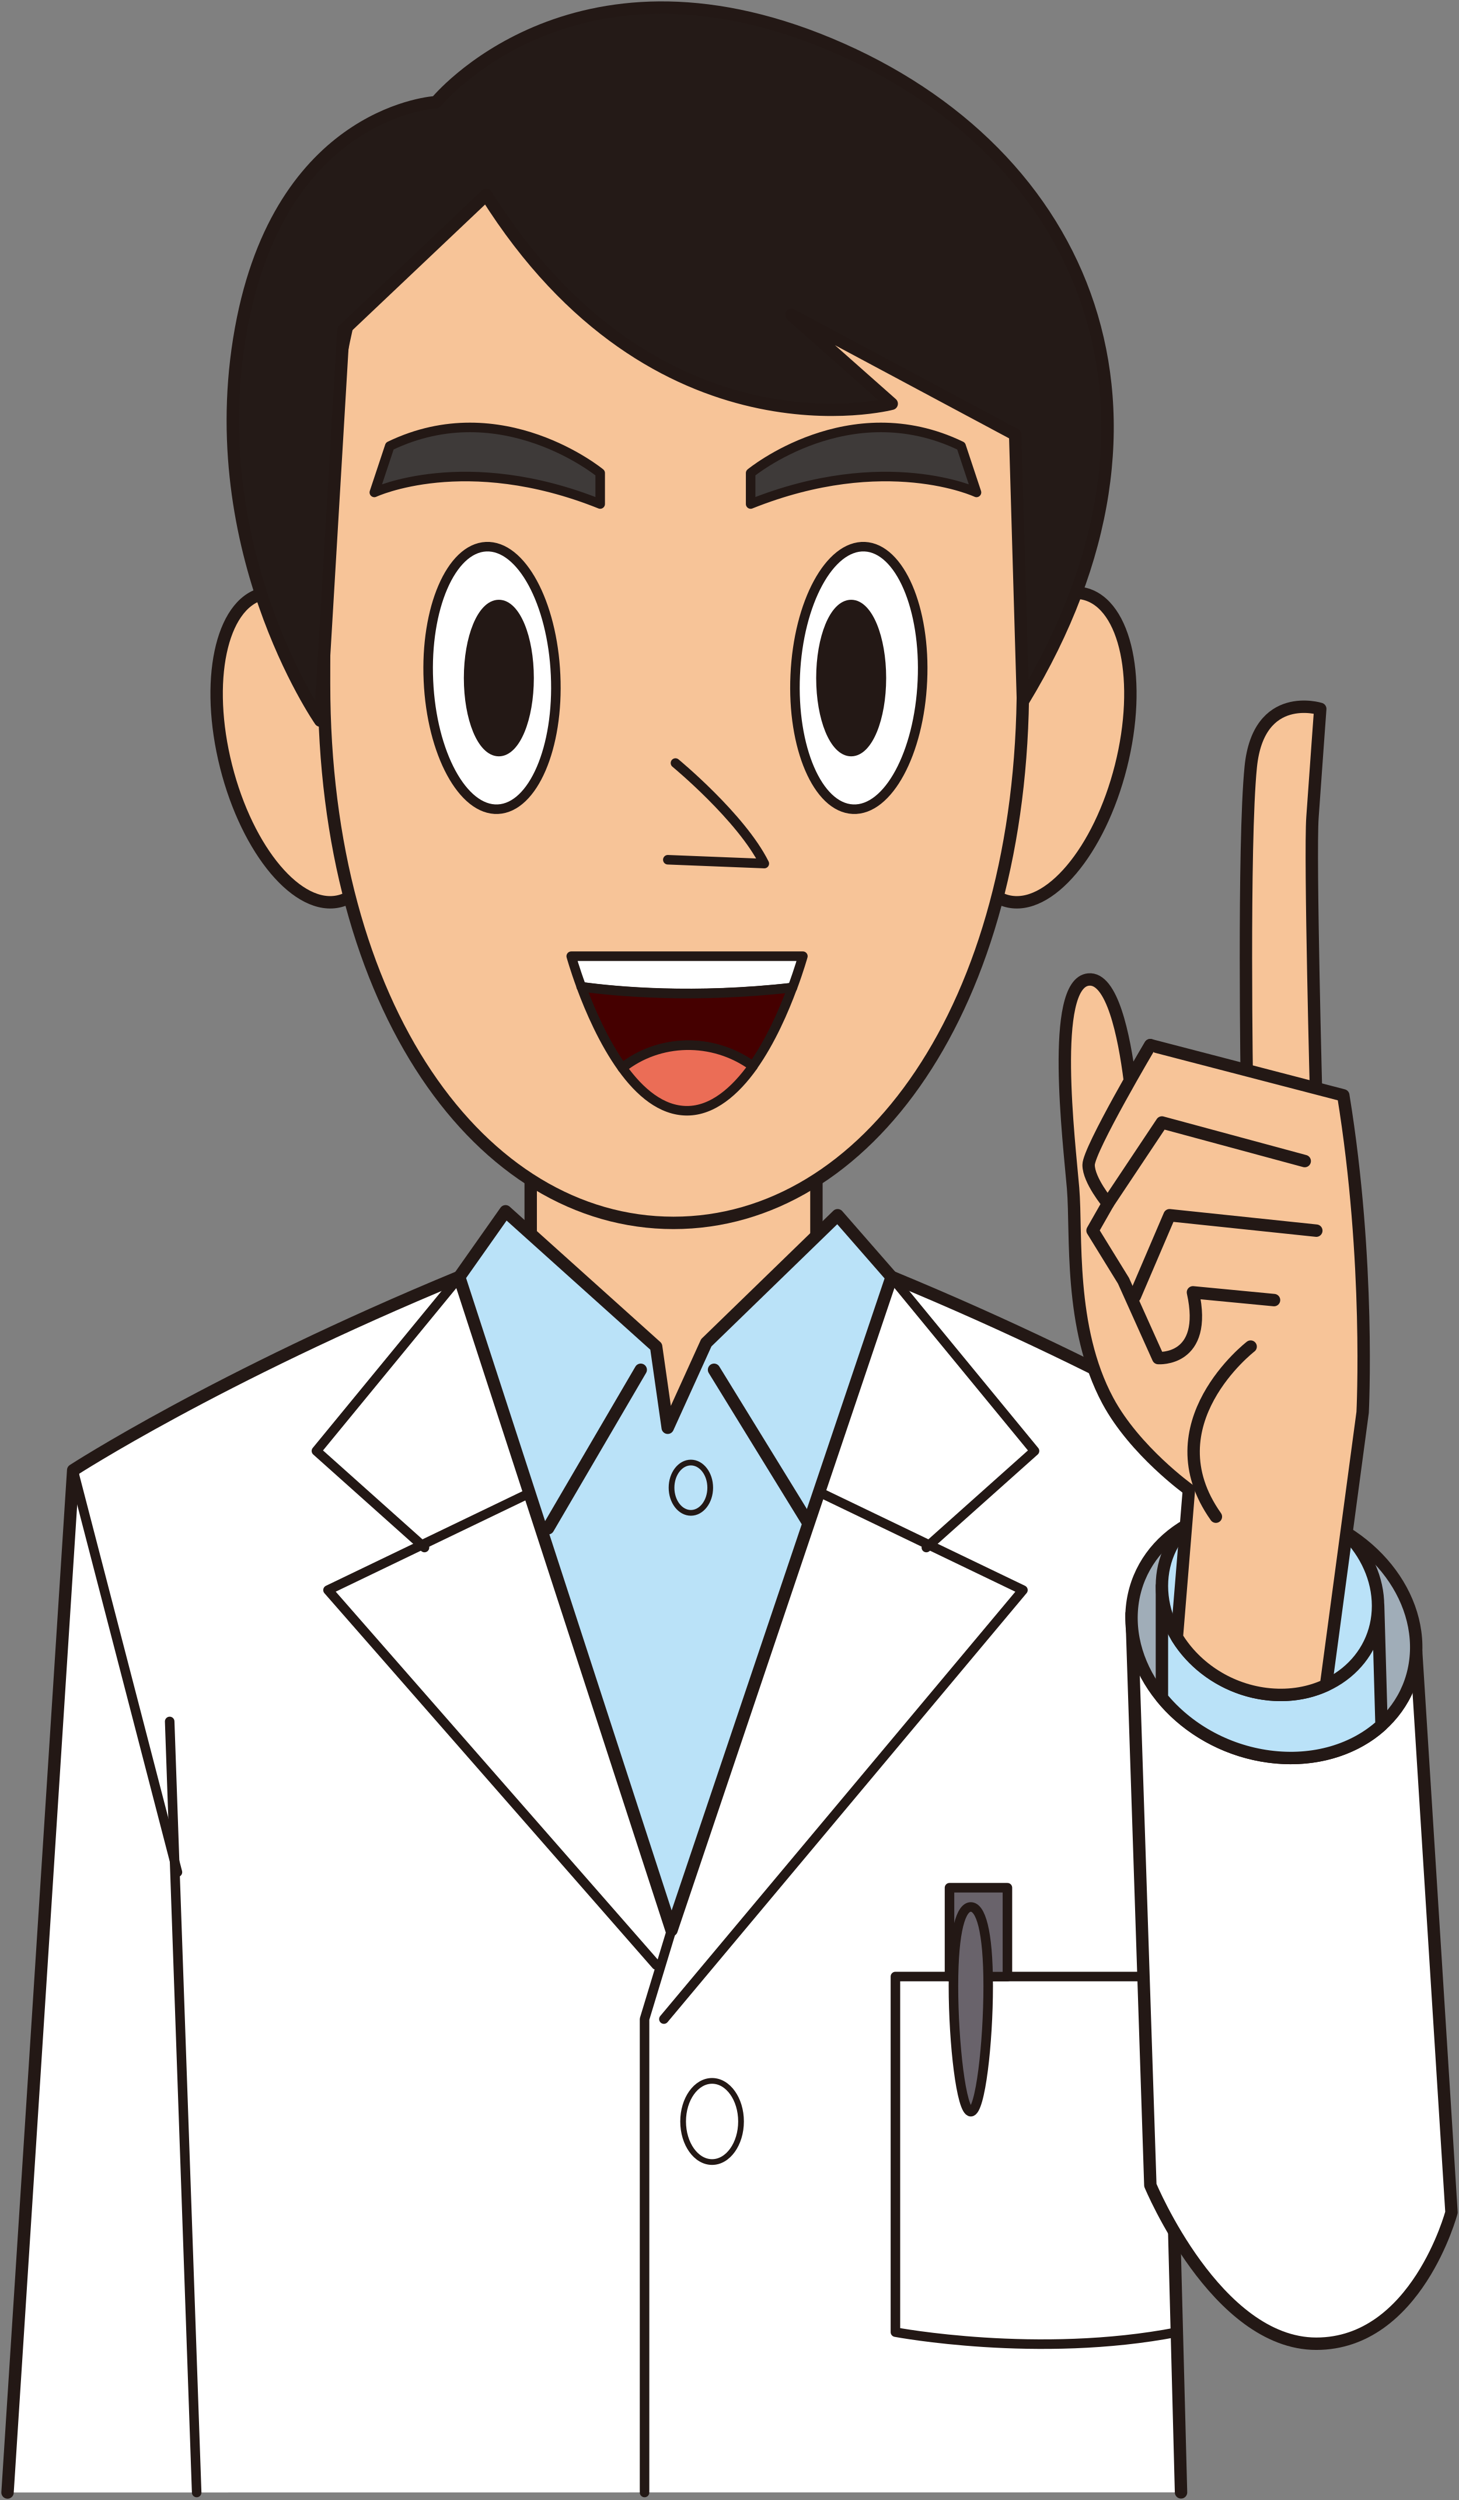 <svg width="153" height="262" viewBox="0 0 153 262" fill="none" xmlns="http://www.w3.org/2000/svg">
<rect x="0" y="0" width="153" height="262" fill="#808080" stroke="none"/>
<g clip-path="url(#clip0_17_548)">
<path d="M0.79 261.21L7.676 154.075C7.676 154.075 22.652 144.354 48.158 133.819H93.498C119.004 144.354 133.98 154.075 133.98 154.075L122.235 199.434L123.85 261.198" fill="white"/>
<path d="M0.79 261.21L7.676 154.075C7.676 154.075 22.652 144.354 48.158 133.819H93.498C119.004 144.354 133.98 154.075 133.98 154.075L122.235 199.434L123.85 261.198" stroke="#231815" stroke-width="1.3" stroke-linecap="round" stroke-linejoin="round"/>
<path d="M122.648 207.138H93.899V244.405C93.899 244.405 108.875 247.237 123.45 244.405" stroke="#231815" stroke-linecap="round" stroke-linejoin="round"/>
<path d="M105.644 197.831H99.571V207.15H105.644V197.831Z" fill="#69636B" stroke="#231815" stroke-linecap="round" stroke-linejoin="round"/>
<path d="M101.806 199.848C100.798 199.848 99.984 202.217 99.984 208.147C99.984 214.076 100.798 221.306 101.806 221.306C102.814 221.306 103.628 214.064 103.628 208.147C103.628 202.229 102.814 199.848 101.806 199.848Z" fill="#69636B" stroke="#231815" stroke-linecap="round" stroke-linejoin="round"/>
<path d="M85.615 96.37H55.652V151.863H85.615V96.37Z" fill="#F7C498" stroke="#231815" stroke-width="1.3" stroke-linecap="round" stroke-linejoin="round"/>
<path d="M39.413 76.357C37.166 67.462 31.834 61.144 27.498 62.237C23.162 63.331 21.462 71.424 23.709 80.318C25.956 89.213 31.288 95.531 35.624 94.438C39.96 93.344 41.66 85.251 39.413 76.357Z" fill="#F7C498" stroke="#231815" stroke-width="1.3" stroke-linecap="round" stroke-linejoin="round"/>
<path d="M101.842 76.357C104.089 67.462 109.421 61.144 113.757 62.237C118.093 63.331 119.794 71.424 117.547 80.318C115.3 89.213 109.968 95.531 105.632 94.438C101.296 93.344 99.595 85.251 101.842 76.357Z" fill="#F7C498" stroke="#231815" stroke-width="1.3" stroke-linecap="round" stroke-linejoin="round"/>
<path d="M70.628 9.077C33.583 9.077 33.984 37.765 33.984 71.654C33.984 105.544 50.393 128.157 70.628 128.157C90.863 128.157 107.272 105.544 107.272 71.654C107.272 37.765 107.672 9.077 70.628 9.077Z" fill="#F7C498" stroke="#231815" stroke-width="1.3" stroke-linecap="round" stroke-linejoin="round"/>
<path d="M50.976 57.292C47.296 57.462 44.575 63.756 44.927 71.351C45.267 78.945 48.535 84.972 52.215 84.802C55.907 84.632 58.616 78.338 58.263 70.743C57.923 63.149 54.656 57.122 50.964 57.292H50.976Z" fill="white" stroke="#231815" stroke-linecap="round" stroke-linejoin="round"/>
<path d="M52.312 63.355C50.563 63.355 49.142 66.806 49.142 71.059C49.142 75.312 50.563 78.763 52.312 78.763C54.061 78.763 55.482 75.312 55.482 71.059C55.482 66.806 54.061 63.355 52.312 63.355Z" fill="#231815" stroke="#231815" stroke-linecap="round" stroke-linejoin="round"/>
<path d="M40.871 46.745L39.255 51.605C39.255 51.605 48.766 47.146 62.94 52.82V49.576C62.94 49.576 52.616 41.07 40.871 46.745Z" fill="#3E3A39" stroke="#231815" stroke-linecap="round" stroke-linejoin="round"/>
<path d="M90.68 57.292C94.361 57.462 97.081 63.756 96.729 71.351C96.389 78.945 93.122 84.972 89.441 84.802C85.749 84.632 83.041 78.338 83.393 70.743C83.733 63.149 87 57.122 90.692 57.292H90.68Z" fill="white" stroke="#231815" stroke-linecap="round" stroke-linejoin="round"/>
<path d="M89.259 63.355C91.008 63.355 92.429 66.806 92.429 71.059C92.429 75.312 91.008 78.763 89.259 78.763C87.51 78.763 86.089 75.312 86.089 71.059C86.089 66.806 87.51 63.355 89.259 63.355Z" fill="#231815" stroke="#231815" stroke-linecap="round" stroke-linejoin="round"/>
<path d="M100.786 46.745L102.401 51.605C102.401 51.605 92.891 47.146 78.717 52.82V49.576C78.717 49.576 89.041 41.07 100.786 46.745Z" fill="#3E3A39" stroke="#231815" stroke-linecap="round" stroke-linejoin="round"/>
<path d="M70.834 79.966C70.834 79.966 77.721 85.64 80.15 90.501L70.032 90.1" stroke="#231815" stroke-linecap="round" stroke-linejoin="round"/>
<path d="M83.102 103.502C83.818 101.57 84.195 100.209 84.195 100.209H59.903C59.903 100.209 60.267 101.522 60.96 103.405C64.701 103.915 72.79 104.657 83.102 103.49V103.502Z" fill="white" stroke="#231815" stroke-linecap="round" stroke-linejoin="round"/>
<path d="M60.96 103.417C61.858 105.847 63.316 109.213 65.259 111.911C69.061 108.885 74.721 108.666 78.948 111.741C80.818 109.104 82.215 105.872 83.089 103.502C72.778 104.669 64.688 103.928 60.947 103.417H60.96Z" fill="#450000" stroke="#231815" stroke-linecap="round" stroke-linejoin="round"/>
<path d="M65.259 111.911C67.093 114.462 69.377 116.407 72.049 116.407C74.721 116.407 77.089 114.365 78.96 111.741C74.721 108.666 69.073 108.885 65.271 111.911H65.259Z" fill="#EB6D56" stroke="#231815" stroke-linecap="round" stroke-linejoin="round"/>
<path d="M50.988 20.426L36.012 34.606L33.583 75.519C33.583 75.519 20.684 56.976 25.482 33.391C29.94 11.519 45.729 10.705 45.729 10.705C45.729 10.705 59.903 -6.707 87.025 4.63C114.146 15.966 125.49 43.513 107.272 73.489L106.458 45.542L82.98 32.99L93.51 42.31C93.51 42.31 68.818 48.786 51 20.438L50.988 20.426Z" fill="#241A17" stroke="#231815" stroke-width="1.3" stroke-linecap="round" stroke-linejoin="round"/>
<path d="M118.664 169.118L120.632 229.01C120.632 229.01 127.518 245.62 138.037 245.62C148.555 245.62 152.211 231.853 152.211 231.853L148.506 173.067L118.664 169.118Z" fill="white" stroke="#231815" stroke-width="1.3" stroke-linecap="round" stroke-linejoin="round"/>
<path d="M134.077 158.097C125.842 157.003 118.943 161.936 118.664 169.118C118.397 176.299 124.846 182.994 133.093 184.088C141.328 185.181 148.227 180.248 148.506 173.067C148.773 165.898 142.324 159.19 134.077 158.097Z" fill="#A0ADB8" stroke="#231815" stroke-width="1.3" stroke-linecap="round" stroke-linejoin="round"/>
<path d="M121.846 166.201V177.927C124.47 181.123 128.502 183.48 133.093 184.088C137.781 184.707 142.032 183.383 144.875 180.795L144.522 168.291L121.846 166.201Z" fill="#BAE2F8" stroke="#231815" stroke-width="1.3" stroke-linecap="round" stroke-linejoin="round"/>
<path d="M133.178 156.918C126.923 156.347 121.846 160.503 121.846 166.201C121.846 171.9 126.923 176.992 133.178 177.575C139.433 178.146 144.51 173.99 144.51 168.291C144.51 162.593 139.433 157.501 133.178 156.918Z" fill="#BAE2F8" stroke="#231815" stroke-width="1.3" stroke-linecap="round" stroke-linejoin="round"/>
<path d="M138.037 115.605C138.037 115.605 137.344 89.699 137.636 85.628C138.037 79.954 138.45 74.291 138.45 74.291C138.45 74.291 131.976 72.262 131.162 80.367C130.348 88.472 130.761 114.39 130.761 114.39L138.049 115.605H138.037Z" fill="#F7C498" stroke="#231815" stroke-width="1.3" stroke-linecap="round" stroke-linejoin="round"/>
<path d="M140.867 114.791L120.62 109.529C120.62 109.529 119.66 111.145 118.482 113.235C117.875 108.46 116.611 102.396 114.146 102.652C110.101 103.053 112.118 119.663 112.53 124.523C112.931 129.384 112.057 139.141 116.174 146.796C119.004 152.058 124.676 156.116 124.676 156.116L123.413 171.572C125.381 174.804 129.012 177.198 133.178 177.575C135.34 177.769 137.344 177.405 139.057 176.603L142.895 148.011C142.895 148.011 143.709 132.215 140.867 114.803V114.791Z" fill="#F7C498" stroke="#231815" stroke-width="1.3" stroke-linecap="round" stroke-linejoin="round"/>
<path d="M120.632 109.529C120.632 109.529 114.158 120.465 114.158 122.081C114.158 123.697 116.186 126.127 116.186 126.127L114.571 128.959L117.814 134.22L121.458 142.325C121.458 142.325 126.717 142.726 125.101 135.435L133.603 136.249" fill="#F7C498"/>
<path d="M120.632 109.529C120.632 109.529 114.158 120.465 114.158 122.081C114.158 123.697 116.186 126.127 116.186 126.127L114.571 128.959L117.814 134.22L121.458 142.325C121.458 142.325 126.717 142.726 125.101 135.435L133.603 136.249" stroke="#231815" stroke-width="1.3" stroke-linecap="round" stroke-linejoin="round"/>
<path d="M138.037 128.971L122.648 127.355L119.004 135.86" stroke="#231815" stroke-width="1.3" stroke-linecap="round" stroke-linejoin="round"/>
<path d="M136.822 121.68L121.846 117.634L116.174 126.14" stroke="#231815" stroke-width="1.3" stroke-linecap="round" stroke-linejoin="round"/>
<path d="M131.15 141.122C131.15 141.122 120.62 149.226 127.506 158.947" stroke="#231815" stroke-width="1.3" stroke-linecap="round" stroke-linejoin="round"/>
<path d="M53.016 126.942L68.806 141.122L70.02 149.627L74.065 140.721L87.838 127.355L93.498 133.831L70.421 202.278L48.158 133.831L53.016 126.942Z" fill="#BAE2F8" stroke="#231815" stroke-width="1.3" stroke-linecap="round" stroke-linejoin="round"/>
<path d="M67.191 143.552L57.474 160.162" stroke="#231815" stroke-width="1.3" stroke-linecap="round" stroke-linejoin="round"/>
<path d="M74.879 143.552L84.595 159.348" stroke="#231815" stroke-width="1.3" stroke-linecap="round" stroke-linejoin="round"/>
<path d="M74.478 155.91C74.478 157.368 73.567 158.546 72.45 158.546C71.332 158.546 70.421 157.368 70.421 155.91C70.421 154.451 71.332 153.273 72.45 153.273C73.567 153.273 74.478 154.451 74.478 155.91Z" stroke="#231815" stroke-width="0.6" stroke-linecap="round" stroke-linejoin="round"/>
<path d="M7.676 154.087L18.607 196.202" stroke="#231815" stroke-linecap="round" stroke-linejoin="round"/>
<path d="M17.794 180.406L20.624 261.21" stroke="#231815" stroke-linecap="round" stroke-linejoin="round"/>
<path d="M48.158 133.831L33.182 152.058L44.514 162.179" stroke="#231815" stroke-linecap="round" stroke-linejoin="round"/>
<path d="M55.445 156.517L34.397 166.639L68.806 205.923" stroke="#231815" stroke-linecap="round" stroke-linejoin="round"/>
<path d="M93.498 133.831L108.486 152.058L97.142 162.179" stroke="#231815" stroke-linecap="round" stroke-linejoin="round"/>
<path d="M86.211 156.517L107.271 166.639L69.62 211.598" stroke="#231815" stroke-linecap="round" stroke-linejoin="round"/>
<path d="M70.421 202.278L67.591 211.598V261.21" stroke="#231815" stroke-linecap="round" stroke-linejoin="round"/>
<path d="M74.672 226.58C76.349 226.58 77.709 224.676 77.709 222.327C77.709 219.978 76.349 218.074 74.672 218.074C72.995 218.074 71.636 219.978 71.636 222.327C71.636 224.676 72.995 226.58 74.672 226.58Z" stroke="#231815" stroke-width="0.6" stroke-linecap="round" stroke-linejoin="round"/>
</g>
<defs>
<clipPath id="clip0_17_548">
<rect width="153" height="262" fill="white"/>
</clipPath>
</defs>
</svg>
